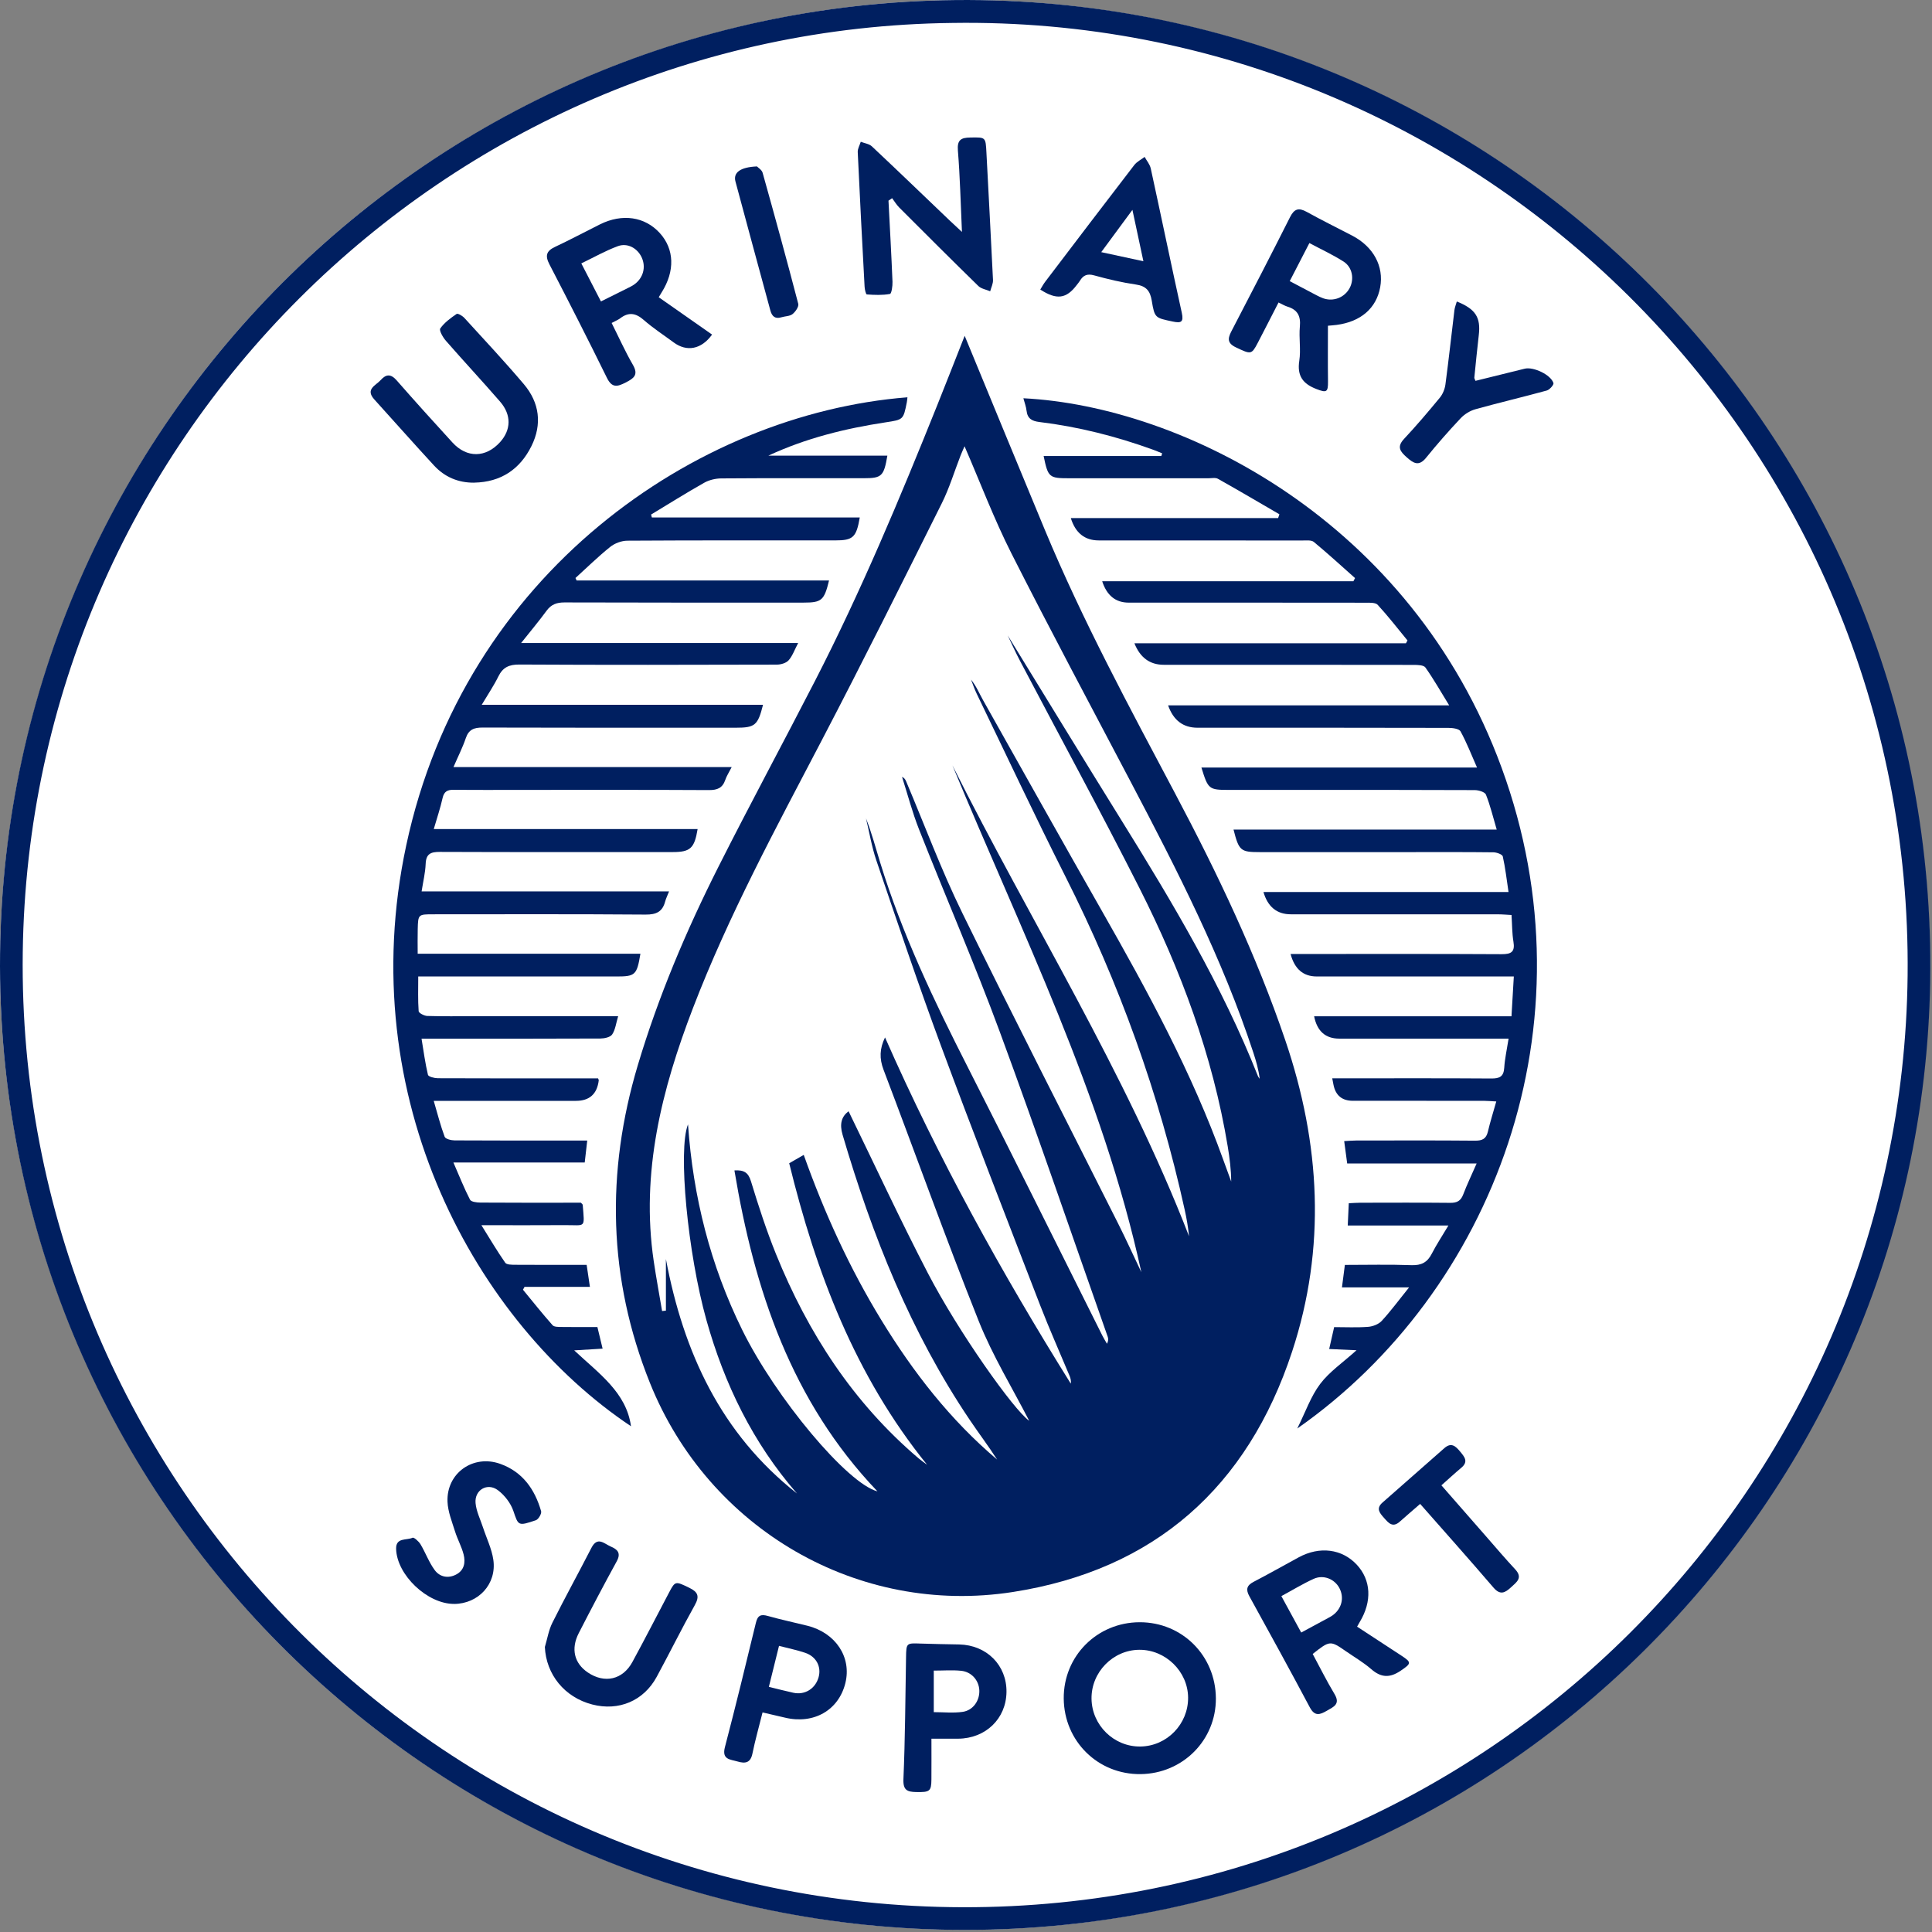 <svg width="901" height="901" viewBox="0 0 901 901" fill="none" xmlns="http://www.w3.org/2000/svg">
<rect x="0" y="0" width="901" height="901" fill="#808080" stroke="none"/>
<g clip-path="url(#clip0_412_9838)">
<circle cx="450" cy="450" r="450" fill="white"/>
<path d="M449.99 900.02C200.49 900.04 -2.73 696.66 0.03 444.77C2.74 197.3 205.99 -3.83 457.47 0.06C704.47 3.88 904.14 207.51 900.16 457.52C896.3 700.49 698.1 899.99 449.99 900.02ZM444.18 10.7C207.16 13.39 13.73 205.78 10.61 444.2C7.42 687.96 203.73 888.94 449.05 889.45C693.16 889.95 887.16 693.2 889.63 454.83C892.2 207.03 689.74 6.96 444.18 10.7Z" fill="#001F60"/>
<path d="M449.88 156.6C462.52 187.21 474.83 217.2 487.28 247.13C504.88 289.43 526.63 329.67 548.05 370.09C567.77 407.29 585.85 445.24 599.44 485.24C615.79 533.37 618.52 581.9 602.57 630.36C581.8 693.48 538.54 732.11 472.35 742.44C400.3 753.68 330.47 713.16 303.08 644.88C283.59 596.3 282.48 546.75 297.47 496.68C307.04 464.7 319.99 434.09 334.98 404.36C349.66 375.25 365.16 346.56 380.07 317.56C401.53 275.8 419.61 232.53 437.08 189C441.34 178.39 445.49 167.74 449.88 156.61V156.6ZM449.82 208.13C449.22 209.52 448.55 210.96 447.97 212.44C445.07 219.87 442.76 227.6 439.21 234.71C420.78 271.62 402.4 308.56 383.3 345.12C361.88 386.12 339.82 426.79 323.19 470.07C308.59 508.08 298.78 546.86 304.86 588.08C306.01 595.88 307.46 603.63 308.77 611.41C309.36 611.35 309.95 611.29 310.55 611.22V587.17C318.75 630.64 336.18 668.56 371.69 696.51C351.13 672.9 337.82 645.51 329.43 615.58C320.72 584.48 316.09 536.17 320.86 524.35C323.21 558.2 331.32 590.11 346.12 620.18C361.83 652.1 395.24 691.92 409.2 695.5C369.06 653.46 351.79 601.59 342.5 545.83C347.02 545.55 348.98 546.86 350.21 550.88C353.7 562.32 357.4 573.74 361.88 584.82C376.78 621.62 397.89 654.19 428.42 680.13C429.67 681.19 431.04 682.1 432.35 683.09C398.72 641.52 380.53 593.35 368.05 542.49C370.48 541.09 372.45 539.97 374.83 538.6C384.5 565.76 396.23 591.43 411.02 615.63C425.87 639.93 443.18 662.21 465.02 680.68C460.96 674.37 456.45 668.41 452.28 662.22C424.72 621.35 406.77 576.21 392.94 529.2C391.43 524.06 392.5 520.67 395.74 518.24C408 543.39 419.81 568.9 432.76 593.82C447.05 621.32 472.85 657.63 479.97 662.59C472.2 647.44 462.88 632.28 456.39 615.99C440.93 577.23 426.89 537.91 412.05 498.9C410.06 493.67 410.19 489.06 412.74 483.81C437.5 540.05 466.99 593.42 499.36 645.26C499.6 643.74 499.18 642.54 498.69 641.37C494.14 630.47 489.32 619.68 485.06 608.67C469.54 568.48 453.89 528.33 438.92 487.94C428.29 459.26 418.57 430.25 408.7 401.3C406.54 394.95 405.45 388.23 403.87 381.68C406.52 388.4 408.34 395.31 410.44 402.14C420.68 435.52 435.64 466.87 451.44 497.9C472.56 539.42 493.21 581.18 514.07 622.83C514.73 624.14 515.51 625.39 516.24 626.67C516.97 625.26 516.9 624.27 516.58 623.37C499.89 576 483.69 528.45 466.31 481.34C454.57 449.52 441.06 418.36 428.6 386.8C425.45 378.83 423.29 370.48 420.67 362.31C421.94 362.87 422.31 363.75 422.68 364.63C431.29 384.99 439 405.79 448.7 425.61C472.47 474.18 497.17 522.29 521.45 570.61C525.21 578.09 528.67 585.73 532.27 593.29C514.21 510.24 476.33 434.65 444.17 356.92C480.83 430.19 524.77 499.77 554.51 576.53C554.11 572.35 553.39 568.3 552.51 564.28C540.59 510.06 521.88 458.3 496.85 408.73C482.61 380.51 469.2 351.87 455.44 323.41C454.43 321.33 453.71 319.11 452.85 316.96C455.29 319.93 456.66 323.33 458.44 326.5C476.87 359.29 495.25 392.11 513.86 424.79C535.2 462.27 555.81 500.09 570.46 540.83C571.68 544.23 572.94 547.62 574.18 551.02C574.14 545.41 573.44 539.99 572.55 534.6C565.52 492.17 550.68 452.32 531.38 414.16C513.43 378.67 494.38 343.74 475.87 308.54C473.36 303.78 471.17 298.85 469.94 296.31C486.77 323.69 504.78 353.24 523.04 382.63C546.86 420.98 569.95 459.7 586.64 501.84C586.82 502.3 587.19 502.68 587.47 503.1C586.95 498.84 585.81 494.89 584.53 490.98C570.08 447 549.06 405.98 527.6 365.16C508.86 329.51 489.86 294.01 471.68 258.08C463.54 241.99 457.15 225.02 449.83 208.14L449.82 208.13Z" fill="#001F60"/>
<path d="M423.19 185.29C423.07 186.3 423.03 186.97 422.9 187.62C421.27 195.82 421.25 195.7 413.01 196.96C394.25 199.82 375.91 204.31 358.34 212.49H413.83C412.2 222.1 411.17 223.02 402.88 223.02C380.71 223.02 358.55 222.95 336.38 223.11C333.69 223.13 330.71 223.83 328.38 225.15C320.01 229.87 311.87 234.99 303.64 239.96C303.76 240.41 303.88 240.87 304 241.32H400.96C399.37 250.63 397.78 252.02 389.55 252.02C357.22 252.02 324.88 251.95 292.55 252.15C289.85 252.17 286.68 253.36 284.56 255.06C278.92 259.59 273.74 264.68 268.37 269.56C268.55 269.95 268.73 270.33 268.91 270.72H386.62C384.38 280 383.15 281.03 374.81 281.03C337.64 281.03 300.48 281.08 263.31 280.95C259.62 280.94 257.05 281.86 254.85 284.88C251.37 289.66 247.54 294.18 243.02 299.88H372.22C370.49 303.15 369.57 305.95 367.76 307.95C366.59 309.25 364.14 309.95 362.25 309.95C322.25 310.06 282.25 310.13 242.25 309.91C237.44 309.88 234.52 311.18 232.41 315.48C230.31 319.76 227.6 323.74 224.66 328.68H355.84C353.42 338.31 352.09 339.38 343.09 339.38C303.76 339.38 264.42 339.43 225.09 339.3C221.08 339.29 218.6 340.18 217.23 344.23C215.76 348.59 213.64 352.73 211.48 357.73H341.23C339.95 360.25 338.85 361.9 338.24 363.71C336.97 367.47 334.55 368.48 330.65 368.46C301.65 368.3 272.65 368.37 243.65 368.37C232.98 368.37 222.32 368.45 211.65 368.32C208.71 368.28 207.1 369.06 206.4 372.18C205.36 376.83 203.82 381.38 202.29 386.64H325.34C323.85 395.67 321.91 397.37 313.63 397.37C277.46 397.37 241.3 397.43 205.13 397.29C200.87 397.27 198.69 398.19 198.51 402.87C198.35 406.97 197.35 411.04 196.62 415.72H312.01C311.23 417.73 310.57 419.04 310.2 420.43C308.94 425.18 306.09 426.56 301.1 426.52C268.1 426.26 235.1 426.38 202.1 426.39C195.03 426.39 194.99 426.39 194.81 433.34C194.71 436.96 194.79 440.58 194.79 444.79H298.66C297.02 454.7 296.25 455.39 287.54 455.39C258.71 455.39 229.87 455.39 201.04 455.39H195.05C195.05 461.09 194.86 466.35 195.24 471.56C195.3 472.43 197.82 473.75 199.24 473.8C206.57 474.03 213.9 473.91 221.24 473.91C241.57 473.91 261.91 473.91 282.24 473.91H288.28C287.29 477.21 286.98 480.2 285.49 482.42C284.62 483.72 281.89 484.31 279.99 484.32C254.66 484.44 229.32 484.4 203.99 484.4C201.84 484.4 199.69 484.4 196.59 484.4C197.58 490.37 198.29 495.88 199.58 501.25C199.79 502.12 202.57 502.83 204.16 502.84C227.33 502.94 250.49 502.91 273.66 502.91C275.47 502.91 277.28 502.91 278.91 502.91C279.13 503.49 279.25 503.64 279.24 503.77C278.48 510.183 274.93 513.39 268.59 513.39C248.76 513.39 228.92 513.39 209.09 513.39C207.14 513.39 205.18 513.39 202.27 513.39C204.06 519.51 205.43 524.93 207.37 530.14C207.75 531.16 210.37 531.82 211.96 531.83C230.63 531.95 249.29 531.9 267.96 531.9C269.76 531.9 271.56 531.9 273.86 531.9C273.45 535.51 273.1 538.57 272.69 542.14H211.45C214.24 548.55 216.45 554.16 219.2 559.48C219.73 560.51 222.39 560.82 224.08 560.83C238.08 560.93 252.08 560.89 266.08 560.89C267.86 560.89 269.65 560.89 270.91 560.89C271.54 561.58 271.74 561.7 271.75 561.83C272.63 573.15 273.34 571.27 263.37 571.35C250.91 571.45 238.45 571.37 224.5 571.37C228.58 577.91 231.89 583.55 235.62 588.89C236.28 589.83 238.65 589.83 240.23 589.84C251.21 589.92 262.19 589.88 273.59 589.88C274.09 593.23 274.54 596.29 275.11 600.14H244.62L243.89 601.47C248.46 607.02 252.94 612.65 257.7 618.03C258.45 618.88 260.47 618.82 261.91 618.84C267.39 618.93 272.87 618.87 278.6 618.87C279.4 622.2 280.13 625.22 281.03 628.95C276.87 629.2 273.04 629.43 267.78 629.75C279.38 640.63 292.09 649.37 294.27 665.14C222.34 617.1 164.14 512.54 189.46 394.19C216.55 267.57 324.38 193.07 423.19 185.28V185.29Z" fill="#001F60"/>
<path d="M575.27 386.88H698C696.25 380.95 694.99 375.62 692.98 370.59C692.49 369.35 689.56 368.47 687.75 368.47C660.25 368.34 632.75 368.38 605.25 368.38C594.58 368.38 583.92 368.38 573.25 368.38C563.74 368.38 563.43 368.14 560.29 357.95H688.82C686.08 351.74 683.95 346.21 681.12 341.06C680.45 339.84 677.42 339.45 675.47 339.45C638.47 339.36 601.47 339.38 564.47 339.38C562.47 339.38 560.47 339.38 558.47 339.38C551.757 339.38 547.187 335.907 544.76 328.96H675.84C671.79 322.37 668.54 316.64 664.75 311.29C663.94 310.15 661.14 310.08 659.25 310.08C620.42 310.02 581.58 310.03 542.74 310.03C536.247 310.03 531.68 306.683 529.04 299.99H655.67C655.91 299.55 656.15 299.11 656.39 298.68C651.8 293.1 647.38 287.38 642.5 282.07C641.47 280.95 638.79 281.08 636.87 281.08C600.04 281.03 563.2 281.04 526.37 281.04C520.283 281.04 516.163 277.713 514.01 271.06H631.17C631.42 270.57 631.68 270.08 631.93 269.59C625.56 263.94 619.28 258.17 612.72 252.74C611.56 251.78 609.22 252.06 607.42 252.06C575.75 252.02 544.08 252.03 512.42 252.03C505.88 252.03 501.533 248.557 499.38 241.61H596.06C596.26 241.02 596.46 240.43 596.66 239.84C587.12 234.3 577.61 228.69 567.99 223.29C566.83 222.64 565.04 223.04 563.55 223.04C541.88 223.03 520.21 223.04 498.55 223.04C489.25 223.04 488.76 222.63 486.7 212.65H541.59C541.72 212.24 541.85 211.83 541.98 211.42C540.63 210.88 539.3 210.29 537.93 209.79C520.66 203.52 502.95 199.01 484.7 196.8C481.27 196.38 479.16 195.24 478.74 191.55C478.52 189.6 477.78 187.7 477.26 185.73C551.33 189.47 657.99 242.69 700.26 357.96C744.28 478.02 696.1 602.49 604.98 666.2C608.85 658.44 611.3 651.21 615.66 645.42C619.94 639.74 626.17 635.52 632.63 629.69C627.48 629.46 623.93 629.3 619.87 629.12C620.68 625.58 621.36 622.55 622.19 618.91C627.49 618.91 632.79 619.18 638.04 618.78C640.24 618.61 642.92 617.58 644.37 616.01C648.59 611.43 652.31 606.38 657.12 600.39H625.83C626.32 596.61 626.72 593.55 627.19 589.9C637.65 589.9 647.95 589.64 658.22 590.02C662.84 590.19 665.64 588.73 667.71 584.69C669.88 580.46 672.52 576.48 675.47 571.53H628.53C628.7 567.9 628.84 564.84 629.01 561.14C630.87 561.05 632.61 560.91 634.36 560.9C648.36 560.88 662.36 560.81 676.36 560.95C679.47 560.98 681.24 560.05 682.37 557.07C684.13 552.44 686.29 547.96 688.64 542.59H628.27C627.78 538.96 627.37 535.89 626.87 532.16C628.93 532.06 630.66 531.89 632.39 531.89C650.89 531.87 669.39 531.79 687.89 531.96C691.29 531.99 693.11 531.1 693.9 527.7C694.95 523.2 696.36 518.79 697.8 513.67C695.43 513.55 693.68 513.38 691.93 513.37C671.6 513.35 651.26 513.36 630.93 513.36C625.87 513.36 622.85 510.86 621.87 505.86C621.71 505.06 621.56 504.25 621.3 502.88H626.93C649.76 502.88 672.6 502.8 695.43 502.96C699.27 502.99 701.25 502.16 701.51 497.96C701.78 493.7 702.74 489.48 703.54 484.37C700.92 484.37 699 484.37 697.08 484.37C672.91 484.37 648.74 484.37 624.58 484.37C618.14 484.37 614.23 480.897 612.85 473.95H704.89C705.26 467.55 705.6 461.82 705.98 455.38H699.04C670.71 455.38 642.37 455.38 614.04 455.38C607.773 455.38 603.717 451.887 601.87 444.9H607.23C638.23 444.9 669.23 444.81 700.23 444.99C704.82 445.02 706.6 443.92 705.8 439.13C705.15 435.22 705.2 431.19 704.91 426.71C702.68 426.6 700.59 426.4 698.5 426.4C666.33 426.38 634.16 426.39 602 426.39C595.493 426.39 591.233 422.923 589.22 415.99H703.51C702.61 410 702.01 404.63 700.83 399.39C700.62 398.45 698 397.5 696.48 397.48C683.81 397.33 671.15 397.39 658.48 397.39C634.81 397.39 611.15 397.39 587.48 397.39C578.55 397.39 577.78 396.75 575.27 386.9V386.88Z" fill="#001F60"/>
<path d="M414.35 93.59C415 106.19 415.71 118.78 416.22 131.39C416.3 133.36 415.78 136.94 415.04 137.08C411.53 137.73 407.84 137.56 404.24 137.31C403.81 137.28 403.28 135.01 403.21 133.76C402.08 112.81 400.98 91.87 400.01 70.91C399.94 69.34 400.93 67.72 401.42 66.12C403.17 66.81 405.34 67.07 406.62 68.27C418.76 79.67 430.75 91.23 442.79 102.74C444.42 104.3 446.1 105.83 448.61 108.16C447.99 94.67 447.72 82.41 446.72 70.21C446.31 65.19 448.23 64.2 452.5 64.13C459.71 64.01 459.65 63.87 460.03 71.22C461.05 91 462.15 110.78 463.09 130.56C463.17 132.29 462.24 134.08 461.78 135.84C459.91 135.04 457.6 134.69 456.24 133.36C443.84 121.26 431.59 109.01 419.34 96.75C418.07 95.48 417.14 93.88 416.05 92.43C415.49 92.81 414.92 93.19 414.36 93.57L414.35 93.59Z" fill="#001F60"/>
<path d="M307.19 138.61C315.56 144.47 323.82 150.25 332.08 156.03C327.07 162.98 320.26 164.19 314.17 159.69C309.49 156.23 304.57 153.04 300.2 149.21C296.49 145.96 293.18 145.44 289.26 148.42C288.23 149.2 286.97 149.69 285.24 150.62C288.58 157.27 291.55 163.91 295.17 170.17C297.92 174.92 295.46 176.5 291.76 178.4C287.99 180.34 285.42 181.06 283.06 176.25C274.34 158.5 265.36 140.88 256.25 123.32C254.14 119.27 254.74 117.06 258.86 115.13C265.93 111.82 272.81 108.11 279.81 104.63C290.2 99.47 300.71 101.02 307.69 108.68C314.5 116.16 314.84 126.39 308.6 136.3C308.17 136.98 307.76 137.68 307.21 138.61H307.19ZM280.25 140.58C284.69 138.37 288.68 136.41 292.65 134.41C293.68 133.89 294.74 133.39 295.69 132.73C299.96 129.75 301.37 124.6 299.24 120.01C297.28 115.78 292.67 113.13 288.14 114.8C282.36 116.93 276.94 120.03 271.1 122.84C274.39 129.21 277.25 134.75 280.25 140.57V140.58Z" fill="#001F60"/>
<path d="M619.29 151.92C619.29 160.91 619.21 169.38 619.32 177.85C619.39 182.95 618.64 183.25 613.93 181.43C607.64 179.01 604.84 175.33 605.93 168.27C606.73 163.06 605.7 157.6 606.2 152.32C606.67 147.4 605.12 144.43 600.41 143C599.15 142.62 598 141.89 596.25 141.07C593 147.39 589.8 153.7 586.53 159.96C583.65 165.47 583.34 165.29 576.4 162.01C571.58 159.73 572.93 157.05 574.72 153.62C583.78 136.22 592.79 118.8 601.61 101.28C603.58 97.37 605.62 96.72 609.41 98.82C616.38 102.7 623.56 106.2 630.63 109.9C640.52 115.06 645.44 124.19 643.66 133.96C641.87 143.75 634.62 150.03 623.37 151.52C622.06 151.69 620.73 151.77 619.31 151.91L619.29 151.92ZM601.47 131.11C605.98 133.49 609.93 135.58 613.89 137.65C614.92 138.19 615.97 138.71 617.05 139.1C621.79 140.81 627 138.8 629.39 134.39C631.66 130.19 630.73 124.63 626.56 121.97C621.57 118.79 616.15 116.29 610.64 113.35C607.5 119.43 604.63 124.99 601.47 131.12V131.11Z" fill="#001F60"/>
<path d="M567.03 792.01C567.15 811.51 551.6 827.15 531.9 827.37C512.07 827.59 496.27 812.06 496.08 792.16C495.9 772.39 511.59 756.6 531.47 756.54C551.27 756.49 566.91 772.09 567.03 792.01ZM554.08 791.69C554 779.5 543.54 769.28 531.27 769.39C518.99 769.5 508.88 779.88 509.04 792.22C509.2 804.59 519.5 814.66 531.83 814.5C544.16 814.34 554.16 804.09 554.08 791.69Z" fill="#001F60"/>
<path d="M612.18 771.33C615.52 777.52 618.67 783.91 622.34 790C625.21 794.77 621.94 795.98 618.8 797.81C615.53 799.71 613.13 800.55 610.82 796.2C601.62 778.87 592.16 761.67 582.68 744.48C580.94 741.33 581.33 739.41 584.63 737.7C591.72 734.02 598.65 730.06 605.68 726.26C615.45 720.98 625.85 722.32 632.72 729.68C639.41 736.85 639.94 746.83 634.13 756.41C633.79 756.98 633.48 757.56 632.89 758.6C639.82 763.13 646.72 767.64 653.62 772.16C658.45 775.32 658.14 775.8 653.25 779.13C648.21 782.56 644.13 782.46 639.52 778.45C635.9 775.3 631.67 772.84 627.71 770.09C620.35 764.99 620.2 765 612.19 771.33H612.18ZM606.84 761.34C611.54 758.8 615.62 756.6 619.7 754.39C620.28 754.07 620.87 753.75 621.41 753.37C625.72 750.31 627.02 745.12 624.63 740.6C622.4 736.37 617.19 734.23 612.63 736.31C607.54 738.63 602.74 741.57 597.57 744.36C600.74 750.17 603.66 755.53 606.83 761.35L606.84 761.34Z" fill="#001F60"/>
<path d="M221.14 225.1C213.67 225.16 207.36 222.46 202.38 217.06C193.01 206.9 183.85 196.54 174.57 186.29C170.2 181.46 175.27 179.8 177.56 177.23C180.06 174.43 182.29 174.32 184.97 177.37C193.53 187.14 202.23 196.79 211.01 206.37C217.71 213.69 226.53 213.54 233.18 206.22C238.38 200.49 238.59 193.5 233.21 187.29C224.92 177.73 216.28 168.47 207.95 158.93C206.56 157.34 204.69 154.08 205.32 153.18C207.23 150.45 210.14 148.33 212.96 146.4C213.5 146.03 215.68 147.3 216.58 148.29C225.9 158.5 235.36 168.61 244.29 179.15C251.63 187.81 252.9 197.86 247.82 208.08C242.42 218.94 233.5 224.85 221.16 225.08L221.14 225.1Z" fill="#001F60"/>
<path d="M254.11 768.06C255.24 764.29 255.86 760.26 257.6 756.78C263.47 745.04 269.82 733.54 275.81 721.86C278.65 716.33 281.78 719.93 284.86 721.25C288.01 722.59 289.71 724.3 287.62 728.12C281.55 739.19 275.68 750.37 269.91 761.61C266.13 768.98 267.82 775.71 274.15 779.98C281.94 785.24 290.41 783.37 294.91 775.1C300.79 764.3 306.39 753.35 312.13 742.48C314.89 737.25 315.06 737.38 321.46 740.48C325.48 742.43 326.35 744.4 324.02 748.57C317.86 759.59 312.27 770.93 306.25 782.02C300.16 793.24 288.54 798.1 276.17 794.89C263.25 791.54 254.67 780.87 254.1 768.06H254.11Z" fill="#001F60"/>
<path d="M485.14 135.04C485.9 133.82 486.57 132.53 487.44 131.39C501.25 113.22 515.06 95.04 528.98 76.96C530.19 75.39 532.18 74.43 533.81 73.18C534.78 74.96 536.24 76.64 536.66 78.55C541.55 100.98 546.2 123.46 551.14 145.88C552.11 150.3 550.74 150.77 546.9 149.95C538.72 148.21 538.47 148.38 537.12 140.17C536.37 135.63 534.49 133.38 529.74 132.69C523.17 131.74 516.65 130.19 510.25 128.42C507.05 127.53 505.18 128.35 503.62 130.94C503.19 131.65 502.63 132.28 502.13 132.94C497.3 139.34 492.79 139.98 485.15 135.04H485.14ZM528.11 97.87C522.78 105.09 518.33 111.13 513.57 117.59C520.51 119.09 526.55 120.39 533.23 121.83C531.51 113.76 529.97 106.55 528.11 97.87Z" fill="#001F60"/>
<path d="M355.62 798.6C353.95 805.3 352.19 811.5 350.9 817.8C350 822.21 347.51 822.53 343.95 821.48C340.57 820.48 336.53 820.67 338.07 814.79C343.11 795.51 347.84 776.15 352.52 756.78C353.37 753.26 354.89 752.7 358.15 753.63C364.22 755.35 370.41 756.64 376.53 758.17C389.73 761.48 397.23 772.84 394.24 784.93C391.11 797.59 379.5 804.24 366.11 801.04C362.76 800.24 359.4 799.48 355.62 798.6ZM363.3 767.55C361.63 774.27 360.12 780.39 358.56 786.68C362.94 787.74 366.45 788.66 370 789.43C375.38 790.6 380.29 787.51 381.77 782.14C383.11 777.24 380.67 772.55 375.48 770.79C371.75 769.52 367.85 768.74 363.31 767.56L363.3 767.55Z" fill="#001F60"/>
<path d="M434.38 810.85C434.38 817.6 434.42 823.74 434.37 829.89C434.32 835.39 433.59 835.87 427.2 835.73C423.16 835.64 421.1 834.92 421.32 829.72C422.13 810.76 422.21 791.76 422.54 772.78C422.65 766.25 422.71 766.23 429.35 766.49C435.34 766.72 441.33 766.76 447.33 766.9C460.19 767.2 469.54 776.61 469.38 789.09C469.22 801.53 459.67 810.76 446.83 810.85C443.03 810.88 439.23 810.85 434.39 810.85H434.38ZM435.47 798.47C440.07 798.47 444.58 798.96 448.93 798.34C453.85 797.64 456.96 793.02 456.71 788.2C456.47 783.62 453.07 779.66 448.21 779.18C444.15 778.77 440.01 779.1 435.47 779.1V798.48V798.47Z" fill="#001F60"/>
<path d="M211.74 747.99C199.33 748.05 185.02 734.48 184.73 722.3C184.6 716.9 189.64 718.44 192.41 717.13C193.05 716.83 195.3 718.83 196.11 720.19C198.46 724.12 200.03 728.56 202.72 732.21C205.03 735.36 208.84 736.26 212.61 734.35C216.55 732.35 217.15 728.63 216.2 724.9C215.26 721.24 213.34 717.84 212.21 714.21C210.79 709.65 208.89 705.01 208.7 700.34C208.16 687.02 220.63 678.18 233.24 682.66C243.68 686.37 249.41 694.51 252.35 704.75C252.68 705.88 251.11 708.56 249.9 708.97C241.52 711.82 241.75 711.47 239.42 704.66C238.17 700.99 235.33 697.31 232.21 694.97C227.3 691.28 221.24 694.84 221.78 700.97C222.12 704.81 224 708.52 225.23 712.28C226.87 717.3 229.3 722.21 230.06 727.36C231.73 738.68 223.14 747.95 211.74 748.01V747.99Z" fill="#001F60"/>
<path d="M679.37 140.59C688.23 144.15 690.6 148.06 689.64 156.29C688.87 162.89 688.23 169.51 687.56 176.13C687.53 176.42 687.77 176.73 688.1 177.61C695.71 175.73 703.38 173.83 711.06 171.94C715.1 170.95 723.22 174.73 724.46 178.64C724.71 179.43 722.68 181.75 721.36 182.12C710.31 185.16 699.13 187.77 688.09 190.85C685.56 191.55 682.96 193.16 681.16 195.08C675.57 201.01 670.19 207.15 665.06 213.48C661.65 217.69 659.13 216.01 656.02 213.25C653.01 210.59 651.29 208.43 654.78 204.69C660.57 198.49 666.08 192.02 671.47 185.47C672.84 183.81 673.79 181.46 674.08 179.32C675.62 167.78 676.87 156.2 678.28 144.65C678.43 143.39 678.94 142.18 679.39 140.6L679.37 140.59Z" fill="#001F60"/>
<path d="M662.3 701.36C658.77 704.43 655.74 707.01 652.78 709.65C649.41 712.64 647.5 710.18 645.42 707.85C643.42 705.6 641.58 703.49 644.73 700.73C654.36 692.3 663.97 683.84 673.56 675.37C676.79 672.51 678.8 674.37 680.93 676.94C682.97 679.41 684.93 681.61 681.51 684.48C678.47 687.03 675.56 689.72 672.21 692.69C679.31 700.8 686.16 708.66 693.04 716.5C697.53 721.63 701.93 726.84 706.58 731.82C710.32 735.82 707.32 737.8 704.66 740.26C701.83 742.88 699.61 744.03 696.46 740.35C685.33 727.36 673.93 714.59 662.3 701.36Z" fill="#001F60"/>
<path d="M352.99 77.6C353.54 78.19 355.26 79.19 355.65 80.57C361.35 100.9 366.94 121.25 372.27 141.68C372.62 143.01 370.97 145.38 369.61 146.47C368.31 147.51 366.15 147.43 364.4 147.97C361.47 148.87 360 147.49 359.28 144.85C353.84 124.79 348.36 104.74 342.99 84.66C341.87 80.49 345.18 77.96 352.99 77.61V77.6Z" fill="#001F60"/>
</g>
<defs>
<clipPath id="clip0_412_9838">
<rect width="900.22" height="900.02" fill="white"/>
</clipPath>
</defs>
</svg>
